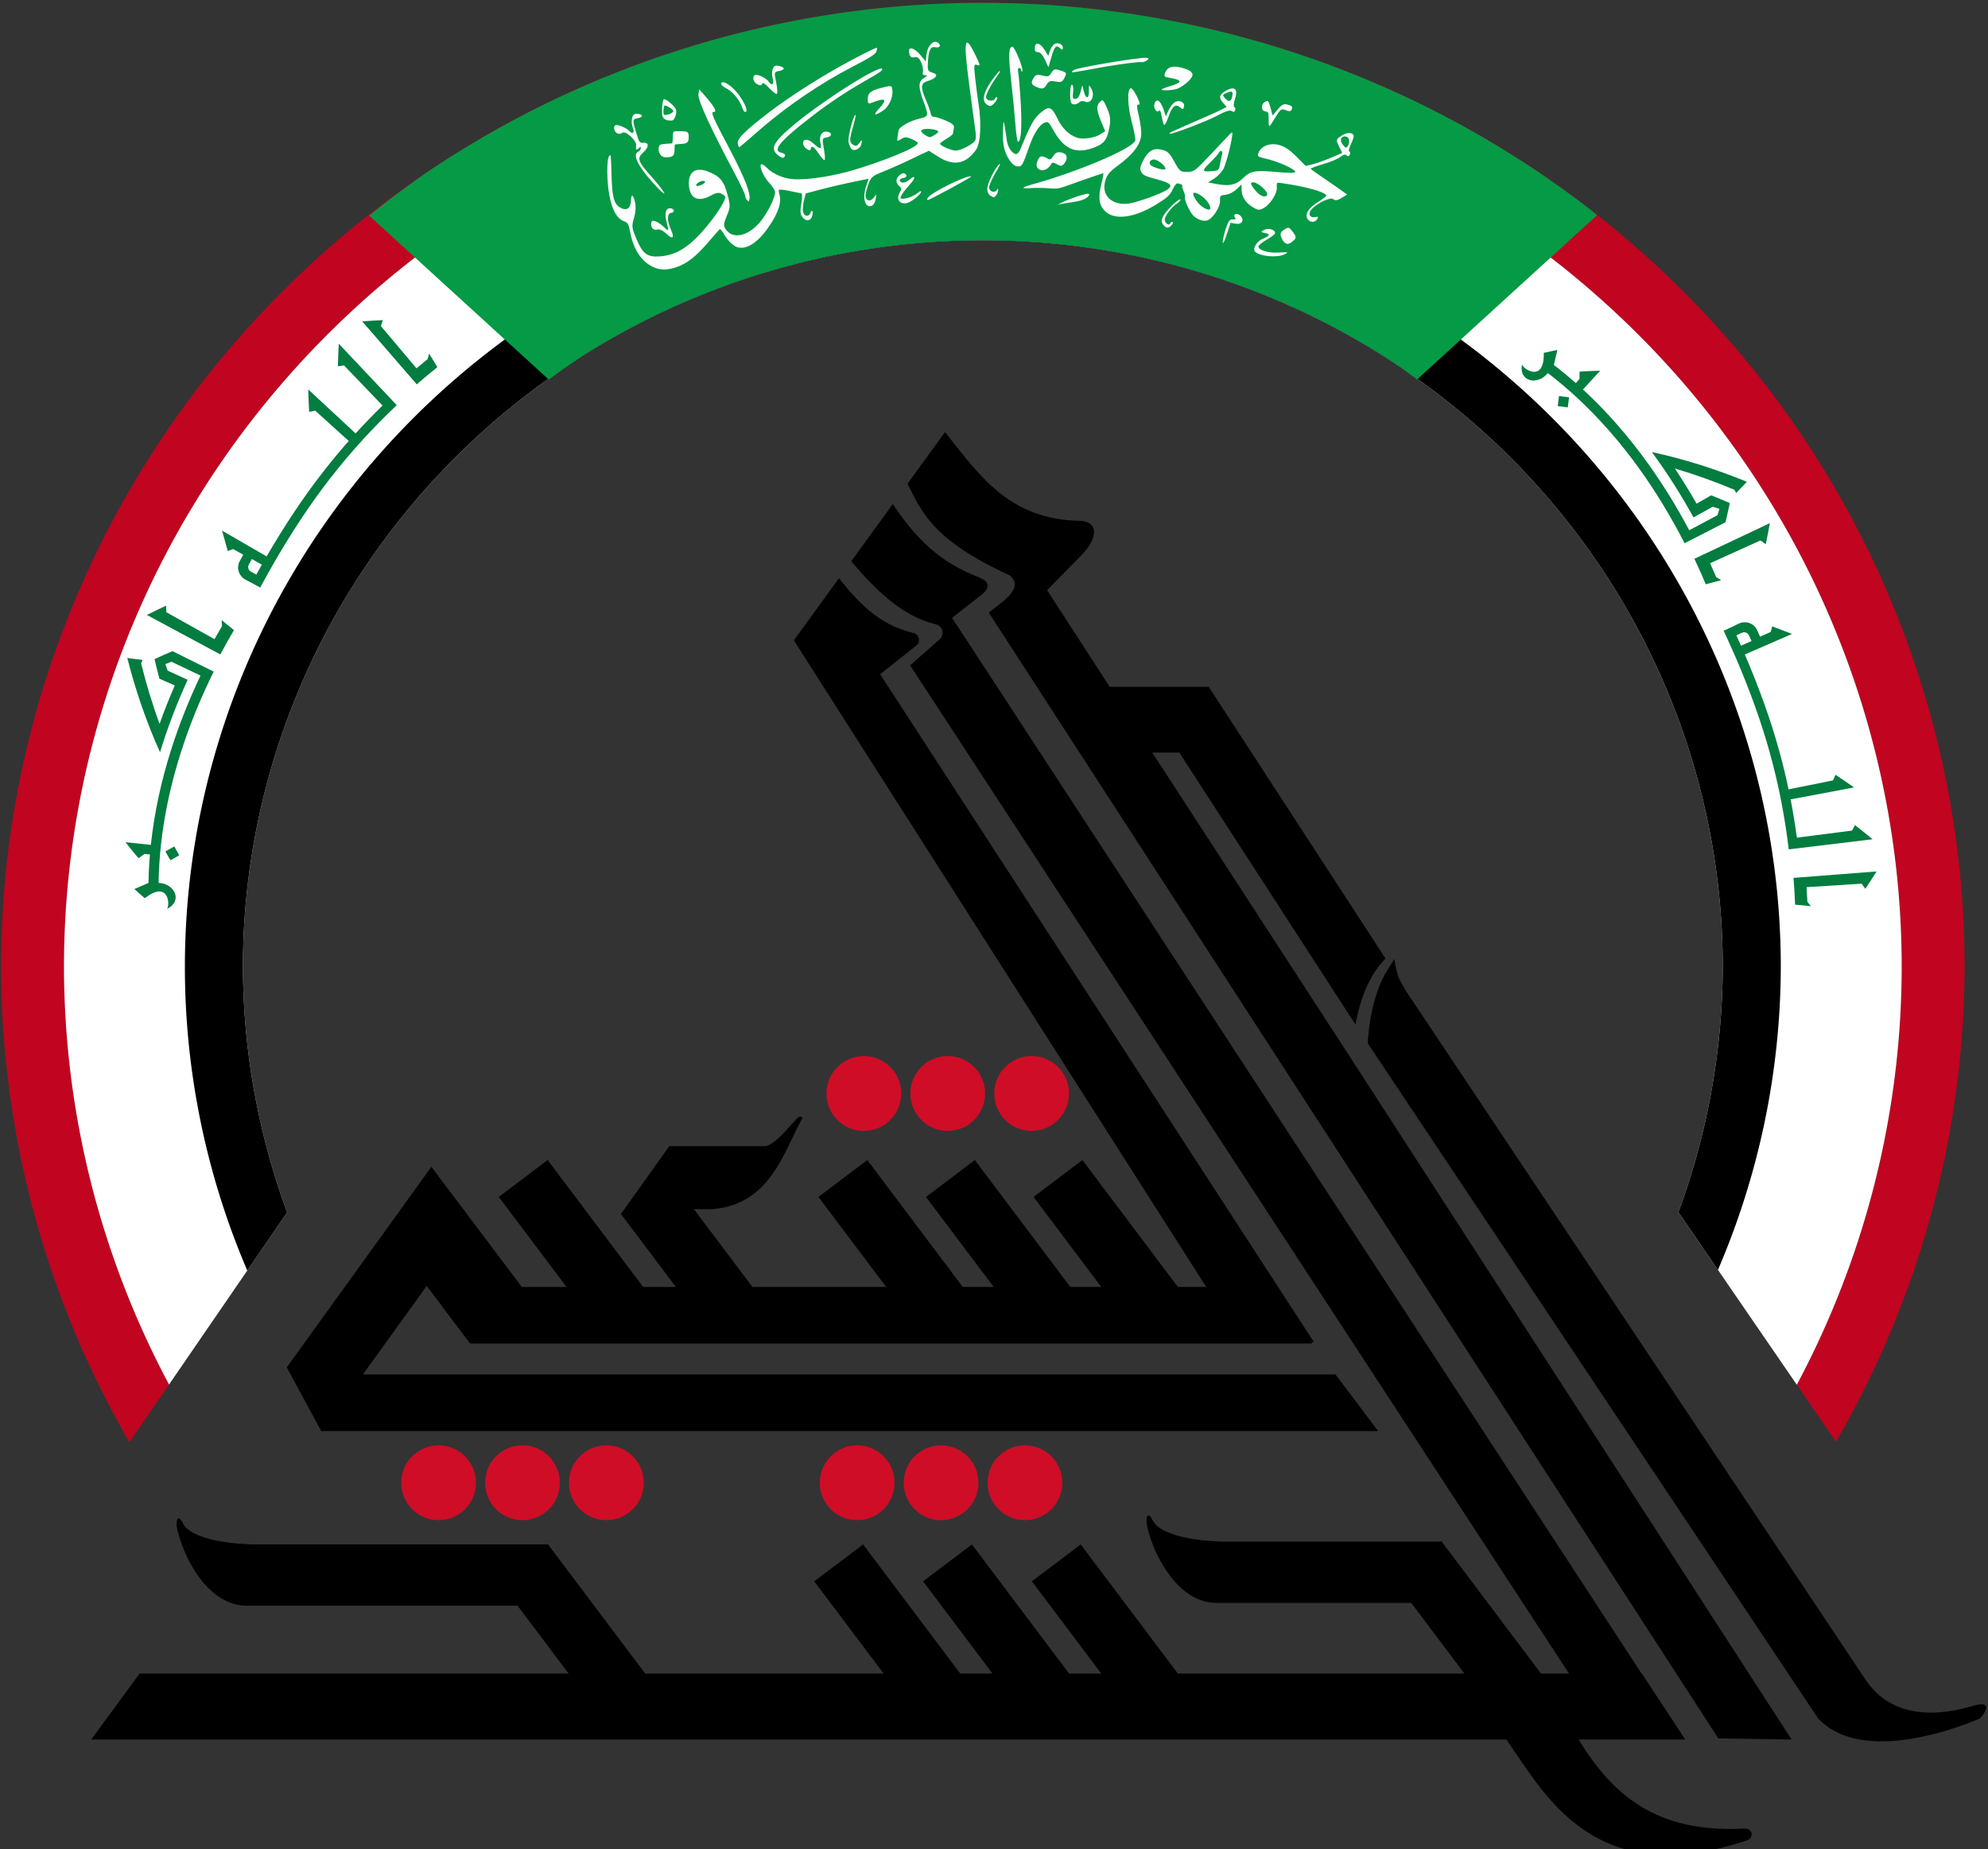 <svg xmlns:dc="http://purl.org/dc/elements/1.1/" xmlns:cc="http://creativecommons.org/ns#" xmlns:rdf="http://www.w3.org/1999/02/22-rdf-syntax-ns#" xmlns:svg="http://www.w3.org/2000/svg" xmlns="http://www.w3.org/2000/svg" id="svg8" version="1.1" viewBox="0 0 79.375 73.819" height="279" width="300">
  <rect x="0" y="0" width="79.375" height="73.819" fill="#333333" stroke="none"/>
  <defs id="defs2"/>
  <g transform="translate(-57.391,-120.752)" id="layer1">
    <g transform="matrix(0.709,0,0,0.71,20.861,51.834)" id="g4768">
      <g id="g4871" transform="translate(0.197)">
        <path id="path3724" transform="scale(0.265)" d="m 402.545,366.896 a 208.626,204.586 0 0 0 -208.625,204.586 208.626,204.586 0 0 0 27.266,100.842 l 8.418,-12.246 A 195.266,191.484 0 0 1 207.279,571.482 195.266,191.484 0 0 1 402.545,379.998 195.266,191.484 0 0 1 597.811,571.482 195.266,191.484 0 0 1 575.521,660.125 l -25.168,-36.605 33.479,48.697 A 208.626,204.586 0 0 0 611.172,571.482 208.626,204.586 0 0 0 402.545,366.896 Z" style="opacity:1;fill:#c10420;fill-opacity:1;stroke:none;stroke-width:0.94;stroke-opacity:1"/>
        <path id="ellipse4531" transform="scale(0.265)" d="m 402.545,379.998 a 195.266,191.484 0 0 0 -195.266,191.484 195.266,191.484 0 0 0 22.324,88.596 l 25.104,-36.516 a 157.239,154.194 0 0 1 -9.4,-52.08 157.239,154.194 0 0 1 157.238,-154.195 157.239,154.194 0 0 1 157.24,154.195 157.239,154.194 0 0 1 -9.432,52.037 L 575.521,660.125 A 195.266,191.484 0 0 0 597.811,571.482 195.266,191.484 0 0 0 402.545,379.998 Z" style="opacity:1;fill:#ffffff;stroke:none;stroke-width:0.88;stroke-opacity:1"/>
        <path id="ellipse4533" transform="scale(0.265)" d="m 402.545,405.193 a 169.572,166.288 0 0 0 -169.572,166.289 169.572,166.288 0 0 0 13.258,64.41 l 8.477,-12.33 a 157.239,154.194 0 0 1 -9.4,-52.08 157.239,154.194 0 0 1 157.238,-154.195 157.239,154.194 0 0 1 157.24,154.195 157.239,154.194 0 0 1 -9.432,52.037 l 8.408,12.23 A 169.572,166.288 0 0 0 572.117,571.482 169.572,166.288 0 0 0 402.545,405.193 Z" style="opacity:1;fill:#000000;stroke:none;stroke-width:0.764;stroke-opacity:1"/>
        <path transform="scale(0.265)" id="path4559" d="m 533.074,411.951 a 208.626,204.586 0 0 0 -0.844,-0.727 208.626,204.586 0 0 0 -16.963,-11.895 208.626,204.586 0 0 0 -18.09,-10.176 208.626,204.586 0 0 0 -19.035,-8.354 208.626,204.586 0 0 0 -19.789,-6.449 208.626,204.586 0 0 0 -20.348,-4.479 208.626,204.586 0 0 0 -20.703,-2.465 208.626,204.586 0 0 0 -14.758,-0.512 208.626,204.586 0 0 0 -20.828,1.021 208.626,204.586 0 0 0 -20.619,3.057 208.626,204.586 0 0 0 -20.205,5.061 208.626,204.586 0 0 0 -19.59,7.012 208.626,204.586 0 0 0 -18.779,8.895 208.626,204.586 0 0 0 -17.777,10.689 208.626,204.586 0 0 0 -12.627,9.414 l 38.182,34.797 a 157.239,154.194 0 0 1 7.287,-5.109 157.239,154.194 0 0 1 13.633,-7.67 157.239,154.194 0 0 1 14.348,-6.295 157.239,154.194 0 0 1 14.914,-4.861 157.239,154.194 0 0 1 15.336,-3.375 157.239,154.194 0 0 1 15.604,-1.857 157.239,154.194 0 0 1 11.123,-0.387 157.239,154.194 0 0 1 15.697,0.77 157.239,154.194 0 0 1 15.541,2.305 157.239,154.194 0 0 1 15.229,3.812 157.239,154.194 0 0 1 14.766,5.285 157.239,154.194 0 0 1 14.152,6.703 157.239,154.194 0 0 1 13.398,8.057 157.239,154.194 0 0 1 3.488,2.602 z" style="opacity:1;fill:#059a46;fill-opacity:1;stroke:none;stroke-width:1px;stroke-linecap:butt;stroke-linejoin:miter;stroke-opacity:1"/>
      </g>
      <g id="g4865" transform="translate(189.598)">
        <path transform="scale(0.265)" id="path4587" d="m -350.523,603.555 c 0.013,0.013 -0.247,-0.837 -1.207,0.136 -1.58,1.601 -4.448,5.391 -6.621,5.798 h -20.455 l -10.277,14.398 11.672,15.488 h -6.955 l -20.293,-26.93 -10.387,7.826 14.396,19.104 h -9.5 l -10.4,-13.801 -8.816,-11.701 -9.805,13.582 -20.924,28.99 7.4,13.662 0.111,-0.156 h 224.373 v -0.051 l -9.008,-11.953 h -206.699 l 13.562,-18.791 9.211,12.223 0.074,-0.057 v 0.057 h 178.902 l -9.045,-12.004 h -19.51 l -20.293,-26.93 -10.387,7.826 14.396,19.104 h -6.578 l -20.287,-26.93 -10.387,7.826 14.396,19.104 h -6.578 l -20.285,-26.93 -10.387,7.826 14.396,19.104 h -28.422 l -12.436,-16.502 h 3.73 c 12.687,-0.817 15.596,-12.872 19.318,-19.318 z" style="color:#000000;font-style:normal;font-variant:normal;font-weight:normal;font-stretch:normal;font-size:medium;line-height:normal;font-family:sans-serif;font-variant-ligatures:normal;font-variant-position:normal;font-variant-caps:normal;font-variant-numeric:normal;font-variant-alternates:normal;font-feature-settings:normal;text-indent:0;text-align:start;text-decoration:none;text-decoration-line:none;text-decoration-style:solid;text-decoration-color:#000000;letter-spacing:normal;word-spacing:normal;text-transform:none;writing-mode:lr-tb;direction:ltr;text-orientation:mixed;dominant-baseline:auto;baseline-shift:baseline;text-anchor:start;white-space:normal;shape-padding:0;clip-rule:nonzero;display:inline;overflow:visible;visibility:visible;opacity:1;isolation:auto;mix-blend-mode:normal;color-interpolation:sRGB;color-interpolation-filters:linearRGB;solid-color:#000000;solid-opacity:1;vector-effect:none;fill:#000000;fill-opacity:1;fill-rule:nonzero;stroke:none;stroke-width:12;stroke-linecap:butt;stroke-linejoin:miter;stroke-miterlimit:4;stroke-dasharray:none;stroke-dashoffset:0;stroke-opacity:1;color-rendering:auto;image-rendering:auto;shape-rendering:auto;text-rendering:auto;enable-background:accumulate"/>
        <path transform="scale(0.265)" id="path4686" d="m -342.764,489.002 -9.57,13.166 94.939,148.652 15.562,0.232 -92.166,-141.688 7.773,-6.158 c 0.912,-0.806 0.535,-2.304 -0.648,-2.584 -7.441,-1.746 -11.717,-6.456 -15.891,-11.621 z" style="color:#000000;font-style:normal;font-variant:normal;font-weight:normal;font-stretch:normal;font-size:medium;line-height:normal;font-family:sans-serif;font-variant-ligatures:normal;font-variant-position:normal;font-variant-caps:normal;font-variant-numeric:normal;font-variant-alternates:normal;font-feature-settings:normal;text-indent:0;text-align:start;text-decoration:none;text-decoration-line:none;text-decoration-style:solid;text-decoration-color:#000000;letter-spacing:normal;word-spacing:normal;text-transform:none;writing-mode:lr-tb;direction:ltr;text-orientation:mixed;dominant-baseline:auto;baseline-shift:baseline;text-anchor:start;white-space:normal;shape-padding:0;clip-rule:nonzero;display:inline;overflow:visible;visibility:visible;opacity:1;isolation:auto;mix-blend-mode:normal;color-interpolation:sRGB;color-interpolation-filters:linearRGB;solid-color:#000000;solid-opacity:1;vector-effect:none;fill:#000000;fill-opacity:1;fill-rule:nonzero;stroke:none;stroke-width:1;stroke-linecap:butt;stroke-linejoin:miter;stroke-miterlimit:4;stroke-dasharray:none;stroke-dashoffset:0;stroke-opacity:1;color-rendering:auto;image-rendering:auto;shape-rendering:auto;text-rendering:auto;enable-background:accumulate"/>
        <path id="path4700" transform="scale(0.265)" d="m -331.311,473.244 -8.826,12.145 c 4.933,5.848 10.767,11.69 17.984,13.383 1.454,0.345 1.916,2.185 0.797,3.176 l -6.275,5.527 140.021,213.93 h -5.955 l -21.188,-28.115 -0.16,0.121 h -46.342 c -9.575,-0.299 -13.797,-2.519 -14.717,-4.328 -0.421,-0.829 -0.741,-1.18 -0.969,-1.221 v -0.002 c -0.502,-0.09 -0.562,1.326 -0.287,2.477 1.697,7.096 7.035,15.958 14.469,16.062 v 0.012 h 41.617 l 11.299,14.994 h -60.885 l -20.645,-27.398 -10.383,7.824 14.75,19.574 h -6.844 l -20.645,-27.398 -10.383,7.824 14.75,19.574 h -6.844 l -20.645,-27.398 -10.383,7.824 14.75,19.574 h -50.678 l -20.645,-27.398 -0.018,0.014 v -0.018 h -62.771 c -9.575,-0.299 -13.797,-2.519 -14.717,-4.328 -0.421,-0.829 -0.741,-1.18 -0.969,-1.221 v -0.002 c -0.502,-0.09 -0.562,1.326 -0.287,2.477 1.697,7.096 7.035,15.958 14.469,16.062 v 0.012 h 57.809 l 10.854,14.402 h -91.172 l -10.281,13.996 h 300.73 c 8.193,11.663 18.719,32.352 51.192,21.369 1.382,-0.455 1.292,-2.584 -0.707,-2.477 -19.101,1.026 -28.2,-7.632 -35.139,-18.893 h 22.537 0.129 l -9.213,-13.996 h -0.07 l -146.52,-224.018 5.93,-4.635 c 3.688,-2.618 -0.07,-3.9 -0.07,-3.9 -8.657,-3.249 -13.611,-8.443 -18.457,-15.607 z" style="color:#000000;font-style:normal;font-variant:normal;font-weight:normal;font-stretch:normal;font-size:medium;line-height:normal;font-family:sans-serif;font-variant-ligatures:normal;font-variant-position:normal;font-variant-caps:normal;font-variant-numeric:normal;font-variant-alternates:normal;font-feature-settings:normal;text-indent:0;text-align:start;text-decoration:none;text-decoration-line:none;text-decoration-style:solid;text-decoration-color:#000000;letter-spacing:normal;word-spacing:normal;text-transform:none;writing-mode:lr-tb;direction:ltr;text-orientation:mixed;dominant-baseline:auto;baseline-shift:baseline;text-anchor:start;white-space:normal;shape-padding:0;clip-rule:nonzero;display:inline;overflow:visible;visibility:visible;opacity:1;isolation:auto;mix-blend-mode:normal;color-interpolation:sRGB;color-interpolation-filters:linearRGB;solid-color:#000000;solid-opacity:1;vector-effect:none;fill:#000000;fill-opacity:1;fill-rule:nonzero;stroke:none;stroke-width:1.002;stroke-linecap:round;stroke-linejoin:round;stroke-miterlimit:4;stroke-dasharray:none;stroke-dashoffset:0;stroke-opacity:1;color-rendering:auto;image-rendering:auto;shape-rendering:auto;text-rendering:auto;enable-background:accumulate"/>
        <path id="path4761" transform="scale(0.265)" d="m -224.734,569.773 c -0.567,0.899 -2.075,3.317 -2.525,4.279 -0.586,1.254 -1.078,2.559 -1.488,3.914 -0.821,2.71 -1.315,5.612 -1.58,8.674 -0.03,0.344 6.6e-4,0.734 -0.023,1.082 l 95.691,143.218 c 8.403,8.975 26.432,3.373 34.383,-0.006 1,-1.069 3.095,-4.032 -1.643,-2.631 -9.328,2.759 -17.8,1.698 -22.688,-5.615 l -97.516,-145.92 c 0,0 -1.272,-2.002 -1.701,-3.1 -0.496,-1.269 -0.91,-3.896 -0.91,-3.896 z" style="color:#000000;font-style:normal;font-variant:normal;font-weight:normal;font-stretch:normal;font-size:medium;line-height:normal;font-family:sans-serif;font-variant-ligatures:normal;font-variant-position:normal;font-variant-caps:normal;font-variant-numeric:normal;font-variant-alternates:normal;font-feature-settings:normal;text-indent:0;text-align:start;text-decoration:none;text-decoration-line:none;text-decoration-style:solid;text-decoration-color:#000000;letter-spacing:normal;word-spacing:normal;text-transform:none;writing-mode:lr-tb;direction:ltr;text-orientation:mixed;dominant-baseline:auto;baseline-shift:baseline;text-anchor:start;white-space:normal;shape-padding:0;clip-rule:nonzero;display:inline;overflow:visible;visibility:visible;opacity:1;isolation:auto;mix-blend-mode:normal;color-interpolation:sRGB;color-interpolation-filters:linearRGB;solid-color:#000000;solid-opacity:1;vector-effect:none;fill:#000000;fill-opacity:1;fill-rule:nonzero;stroke:none;stroke-width:1;stroke-linecap:butt;stroke-linejoin:miter;stroke-miterlimit:4;stroke-dasharray:none;stroke-dashoffset:0;stroke-opacity:1;color-rendering:auto;image-rendering:auto;shape-rendering:auto;text-rendering:auto;enable-background:accumulate"/>
        <path transform="scale(0.265)" id="path4702" d="m -320.205,457.967 -7.975,10.971 c 3.194,6.462 5.702,12.063 21.752,19.475 3.379,2.804 -2.384,6.033 -4.479,7.881 l 155.033,238.875 15.562,0.232 -94.383,-145.682 -41.471,-63.736 h 5.742 l 37.428,57.699 c 1.046,-5.598 2.93,-10.446 6.387,-14.006 l -37.555,-57.637 h -21.047 l -13.307,-20.512 7.266,-7.4 c 3.71,-3.78 3.613,-7.252 -0.357,-7.322 -15.042,-0.266 -21.412,-9.791 -28.598,-18.838 z" style="color:#000000;font-style:normal;font-variant:normal;font-weight:normal;font-stretch:normal;font-size:medium;line-height:normal;font-family:sans-serif;font-variant-ligatures:normal;font-variant-position:normal;font-variant-caps:normal;font-variant-numeric:normal;font-variant-alternates:normal;font-feature-settings:normal;text-indent:0;text-align:start;text-decoration:none;text-decoration-line:none;text-decoration-style:solid;text-decoration-color:#000000;letter-spacing:normal;word-spacing:normal;text-transform:none;writing-mode:lr-tb;direction:ltr;text-orientation:mixed;dominant-baseline:auto;baseline-shift:baseline;text-anchor:start;white-space:normal;shape-padding:0;clip-rule:nonzero;display:inline;overflow:visible;visibility:visible;opacity:1;isolation:auto;mix-blend-mode:normal;color-interpolation:sRGB;color-interpolation-filters:linearRGB;solid-color:#000000;solid-opacity:1;vector-effect:none;fill:#000000;fill-opacity:1;fill-rule:nonzero;stroke:none;stroke-width:1;stroke-linecap:butt;stroke-linejoin:miter;stroke-miterlimit:4;stroke-dasharray:none;stroke-dashoffset:0;stroke-opacity:1;color-rendering:auto;image-rendering:auto;shape-rendering:auto;text-rendering:auto;enable-background:accumulate"/>
        <circle r="2.105" cy="180.444" cx="-113.376" id="path4833" style="opacity:1;fill:#cf0d27;fill-opacity:1;stroke:none;stroke-width:7.739;stroke-linecap:round;stroke-linejoin:round;stroke-miterlimit:4;stroke-dasharray:none;stroke-opacity:1"/>
        <circle style="opacity:1;fill:#cf0d27;fill-opacity:1;stroke:none;stroke-width:7.739;stroke-linecap:round;stroke-linejoin:round;stroke-miterlimit:4;stroke-dasharray:none;stroke-opacity:1" id="circle4835" cx="-103.928" cy="180.444" r="2.105"/>
        <circle r="2.105" cy="180.444" cx="-108.652" id="circle4837" style="opacity:1;fill:#cf0d27;fill-opacity:1;stroke:none;stroke-width:7.739;stroke-linecap:round;stroke-linejoin:round;stroke-miterlimit:4;stroke-dasharray:none;stroke-opacity:1"/>
        <circle style="opacity:1;fill:#cf0d27;fill-opacity:1;stroke:none;stroke-width:7.739;stroke-linecap:round;stroke-linejoin:round;stroke-miterlimit:4;stroke-dasharray:none;stroke-opacity:1" id="circle4839" cx="-89.803" cy="180.444" r="2.105"/>
        <circle r="2.105" cy="180.444" cx="-80.355" id="circle4841" style="opacity:1;fill:#cf0d27;fill-opacity:1;stroke:none;stroke-width:7.739;stroke-linecap:round;stroke-linejoin:round;stroke-miterlimit:4;stroke-dasharray:none;stroke-opacity:1"/>
        <circle style="opacity:1;fill:#cf0d27;fill-opacity:1;stroke:none;stroke-width:7.739;stroke-linecap:round;stroke-linejoin:round;stroke-miterlimit:4;stroke-dasharray:none;stroke-opacity:1" id="circle4843" cx="-85.079" cy="180.444" r="2.105"/>
        <circle r="2.105" cy="158.554" cx="-89.428" id="circle4845" style="opacity:1;fill:#cf0d27;fill-opacity:1;stroke:none;stroke-width:7.739;stroke-linecap:round;stroke-linejoin:round;stroke-miterlimit:4;stroke-dasharray:none;stroke-opacity:1"/>
        <circle style="opacity:1;fill:#cf0d27;fill-opacity:1;stroke:none;stroke-width:7.739;stroke-linecap:round;stroke-linejoin:round;stroke-miterlimit:4;stroke-dasharray:none;stroke-opacity:1" id="circle4847" cx="-79.98" cy="158.554" r="2.105"/>
        <circle r="2.105" cy="158.554" cx="-84.704" id="circle4849" style="opacity:1;fill:#cf0d27;fill-opacity:1;stroke:none;stroke-width:7.739;stroke-linecap:round;stroke-linejoin:round;stroke-miterlimit:4;stroke-dasharray:none;stroke-opacity:1"/>
      </g>
      <g id="g894" style="fill:#027c3f;fill-opacity:1;stroke:none" transform="matrix(0.058,0.231,-0.231,0.058,204.115,143.077)">
        <path id="path857" d="m -35.78,194.101 c -1.105,6.471 -2.208,12.942 -3.31,19.414 2.081,0.355 4.156,0.749 6.226,1.18 0.414,-1.181 0.832,-2.361 1.253,-3.54 -0.412,0.185 -0.822,0.371 -1.231,0.559 -1.121,-0.23 -2.244,-0.449 -3.368,-0.657 0.79,-4.276 1.58,-8.552 2.371,-12.828 0.461,-0.185 0.923,-0.368 1.387,-0.55 -1.087,-1.202 -2.196,-2.394 -3.328,-3.576 z" style="fill:#027c3f;fill-opacity:1;stroke:none;stroke-width:0.132;stroke-linecap:butt;stroke-linejoin:miter;stroke-miterlimit:4;stroke-dasharray:none;stroke-opacity:1"/>
        <path id="rect859" transform="scale(0.265)" d="m -163.712,728.927 c -5.442,3.997 -10.795,8.056 -16.054,12.177 1.376,1.228 2.743,2.461 4.103,3.698 -1.803,15.089 -3.598,30.178 -5.385,45.269 l -0.448,4.018 c -11.479,-1.282 -22.979,-2.242 -34.483,-2.862 2e-4,-0.003 3.466,-57.492 3.466,-57.496 -5.086,4.377 -10.072,8.814 -14.955,13.307 1.443,1.125 2.878,2.254 4.304,3.389 9e-5,-0.002 -1.723,36.345 -1.723,36.343 l -0.154,4.039 c -11.415,-0.437 -22.829,-0.534 -34.225,-0.275 -30.495,0.642 -61.171,3.923 -91.871,8.861 -0.217,-1.319 -0.434,-2.639 -0.652,-3.958 -0.122,-0.745 -0.245,-1.491 -0.367,-2.236 -0.028,-0.172 -0.057,-0.344 -0.085,-0.517 -0.652,-3.955 -1.304,-7.91 -1.956,-11.866 -1.469,-8.915 -2.939,-17.83 -4.41,-26.744 -3.684,5.143 -7.296,10.307 -10.841,15.49 1.49,0.853 2.977,1.71 4.459,2.57 0.597,3.406 1.193,6.811 1.79,10.217 -1,0.175 -2,0.351 -3,0.528 -1.11,0.199 -2.22,0.4 -3.33,0.603 -6.675,1.215 -10.91,7.752 -9.584,14.572 0.144,0.741 0.288,1.483 0.431,2.224 0.093,0.476 0.211,0.939 0.354,1.39 0.707,3.636 1.414,7.273 2.12,10.909 3.859,-0.747 7.717,-1.472 11.574,-2.174 4.964,-0.902 9.926,-1.764 14.885,-2.583 30.388,-4.887 60.663,-8.132 90.672,-8.753 28.579,-0.656 57.303,0.976 85.886,4.609 3.16,-24.917 6.319,-49.834 9.479,-74.751 z m -197.578,61.794 c 0.586,3.355 1.172,6.711 1.757,10.066 -1.754,0.306 -3.509,0.618 -5.263,0.934 l -7e-4,-0.004 c -1.572,0.283 -3.144,0.571 -4.716,0.862 -0.341,-1.837 -0.681,-3.674 -1.022,-5.511 0.012,-0.002 0.023,-0.004 0.035,-0.006 -0.422,-2.496 1.14,-4.845 3.552,-5.282 0.115,-0.021 0.231,-0.042 0.346,-0.063 -0.002,-0.017 -0.005,-0.035 -0.007,-0.052 1.773,-0.32 3.546,-0.635 5.319,-0.944 z" style="opacity:1;fill:#027c3f;fill-opacity:1;stroke:none;stroke-width:0.5;stroke-linecap:round;stroke-linejoin:round;stroke-miterlimit:4;stroke-dasharray:none;stroke-opacity:1"/>
      </g>
      <g id="g4628" transform="rotate(52.17,1.893,243.042)">
        <path style="fill:#027c3f;fill-opacity:1;stroke:none;stroke-width:0.031;stroke-linecap:butt;stroke-linejoin:miter;stroke-miterlimit:4;stroke-dasharray:none;stroke-opacity:1" d="m 1.4,53.636 c -0.342,1.528 -0.683,3.055 -1.024,4.583 0.511,0.113 1.019,0.238 1.525,0.372 0.116,-0.275 0.233,-0.549 0.351,-0.823 -0.104,0.037 -0.208,0.075 -0.311,0.113 -0.274,-0.072 -0.55,-0.142 -0.826,-0.208 0.243,-1.008 0.485,-2.015 0.728,-3.023 0.117,-0.037 0.235,-0.073 0.352,-0.109 C 1.938,54.238 1.672,53.936 1.4,53.636 Z" id="path4601"/>
        <path id="path4611" transform="scale(0.265)" d="m -4.639,200.859 c -6.307,3.638 -12.152,7.695 -17.378,12.088 5.466,0.128 10.946,0.648 16.381,1.508 l 0.73,-4.618 c 0.401,-0.283 0.803,-0.563 1.209,-0.842 0.278,0.375 0.554,0.75 0.827,1.126 l -1.168,6.728 c -5.5,-0.955 -11.049,-1.562 -16.583,-1.766 -7.022,-0.259 -14.018,0.13 -20.856,1.281 l -0.899,-5.342 c -0.88,1.185 -1.725,2.382 -2.533,3.589 0.405,0.312 0.805,0.626 1.203,0.942 l 0.223,1.17 c -1.981,0.379 -3.948,0.823 -5.898,1.335 -0.672,-0.855 -1.358,-1.704 -2.058,-2.546 -0.444,0.887 -0.871,1.777 -1.279,2.67 5.083,3.733 0.247,5.561 -0.908,5.154 2.533,2.851 5.62,0.093 4.824,-3.218 2.473,-0.651 4.978,-1.189 7.507,-1.62 6.722,-1.145 13.616,-1.531 20.548,-1.273 6.095,0.227 12.218,0.951 18.279,2.095 l 1.818,-9.598 c -0.861,-1.082 -1.745,-2.156 -2.651,-3.222 -1.26,0.688 -2.502,1.393 -3.724,2.115 l -0.498,3.536 c -2.901,-0.409 -5.813,-0.72 -8.729,-0.927 3.557,-2.563 7.341,-4.979 11.313,-7.225 0.261,0.039 0.521,0.079 0.781,0.12 -0.153,-1.088 -0.312,-2.175 -0.48,-3.263 z" style="fill:#027c3f;fill-opacity:1;stroke:none;stroke-width:0.296px;stroke-linecap:butt;stroke-linejoin:miter;stroke-opacity:1"/>
        <rect transform="rotate(45)" y="49.037" x="33.306" height="0.571" width="0.571" id="rect4623" style="opacity:1;fill:#027c3f;fill-opacity:1;stroke:none;stroke-width:0.132;stroke-linecap:round;stroke-linejoin:round;stroke-miterlimit:4;stroke-dasharray:none;stroke-opacity:1" d="m 32.776,48.4 c 0.183,-0.028 0.366,-0.053 0.549,-0.076 0.034,0.181 0.069,0.361 0.107,0.54 -0.181,0.024 -0.362,0.051 -0.544,0.08 -0.039,-0.18 -0.077,-0.361 -0.112,-0.543 z"/>
      </g>
      <g transform="matrix(0.151,-0.184,0.184,0.151,41.61,79.246)" style="fill:#027c3f;fill-opacity:1;stroke:none" id="g4636">
        <path style="fill:#027c3f;fill-opacity:1;stroke:none;stroke-width:0.132;stroke-linecap:butt;stroke-linejoin:miter;stroke-miterlimit:4;stroke-dasharray:none;stroke-opacity:1" d="m -35.78,194.101 c -1.105,6.471 -2.208,12.942 -3.31,19.414 2.081,0.355 4.156,0.749 6.226,1.18 0.414,-1.181 0.832,-2.361 1.253,-3.54 -0.412,0.185 -0.822,0.371 -1.231,0.559 -1.121,-0.23 -2.244,-0.449 -3.368,-0.657 0.79,-4.276 1.58,-8.552 2.371,-12.828 0.461,-0.185 0.923,-0.368 1.387,-0.55 -1.087,-1.202 -2.196,-2.394 -3.328,-3.576 z" id="path4632"/>
        <path style="opacity:1;fill:#027c3f;fill-opacity:1;stroke:none;stroke-width:0.5;stroke-linecap:round;stroke-linejoin:round;stroke-miterlimit:4;stroke-dasharray:none;stroke-opacity:1" d="m -163.712,728.927 c -5.442,3.997 -10.795,8.056 -16.054,12.177 1.376,1.228 2.743,2.461 4.103,3.698 -1.803,15.089 -3.598,30.178 -5.385,45.269 l -0.448,4.018 c -11.479,-1.282 -22.979,-2.242 -34.483,-2.862 2e-4,-0.003 3.466,-57.492 3.466,-57.496 -5.086,4.377 -10.072,8.814 -14.955,13.307 1.443,1.125 2.878,2.254 4.304,3.389 9e-5,-0.002 -1.723,36.345 -1.723,36.343 l -0.154,4.039 c -11.415,-0.437 -22.829,-0.534 -34.225,-0.275 -30.495,0.642 -61.171,3.923 -91.871,8.861 -0.217,-1.319 -0.434,-2.639 -0.652,-3.958 -0.122,-0.745 -0.245,-1.491 -0.367,-2.236 -0.028,-0.172 -0.057,-0.344 -0.085,-0.517 -0.652,-3.955 -1.304,-7.91 -1.956,-11.866 -1.469,-8.915 -2.939,-17.83 -4.41,-26.744 -3.684,5.143 -7.296,10.307 -10.841,15.49 1.49,0.853 2.977,1.71 4.459,2.57 0.597,3.406 1.193,6.811 1.79,10.217 -1,0.175 -2,0.351 -3,0.528 -1.11,0.199 -2.22,0.4 -3.33,0.603 -6.675,1.215 -10.91,7.752 -9.584,14.572 0.144,0.741 0.288,1.483 0.431,2.224 0.093,0.476 0.211,0.939 0.354,1.39 0.707,3.636 1.414,7.273 2.12,10.909 3.859,-0.747 7.717,-1.472 11.574,-2.174 4.964,-0.902 9.926,-1.764 14.885,-2.583 30.388,-4.887 60.663,-8.132 90.672,-8.753 28.579,-0.656 57.303,0.976 85.886,4.609 3.16,-24.917 6.319,-49.834 9.479,-74.751 z m -197.578,61.794 c 0.586,3.355 1.172,6.711 1.757,10.066 -1.754,0.306 -3.509,0.618 -5.263,0.934 l -7e-4,-0.004 c -1.572,0.283 -3.144,0.571 -4.716,0.862 -0.341,-1.837 -0.681,-3.674 -1.022,-5.511 0.012,-0.002 0.023,-0.004 0.035,-0.006 -0.422,-2.496 1.14,-4.845 3.552,-5.282 0.115,-0.021 0.231,-0.042 0.346,-0.063 -0.002,-0.017 -0.005,-0.035 -0.007,-0.052 1.773,-0.32 3.546,-0.635 5.319,-0.944 z" transform="scale(0.265)" id="path4634"/>
      </g>
      <g transform="rotate(-74.372,82.01,54.157)" id="g4646">
        <path id="path4640" d="m 1.4,53.636 c -0.342,1.528 -0.683,3.055 -1.024,4.583 0.511,0.113 1.019,0.238 1.525,0.372 0.116,-0.275 0.233,-0.549 0.351,-0.823 -0.104,0.037 -0.208,0.075 -0.311,0.113 -0.274,-0.072 -0.55,-0.142 -0.826,-0.208 0.243,-1.008 0.485,-2.015 0.728,-3.023 0.117,-0.037 0.235,-0.073 0.352,-0.109 C 1.938,54.238 1.672,53.936 1.4,53.636 Z" style="fill:#027c3f;fill-opacity:1;stroke:none;stroke-width:0.031;stroke-linecap:butt;stroke-linejoin:miter;stroke-miterlimit:4;stroke-dasharray:none;stroke-opacity:1"/>
        <path style="fill:#027c3f;fill-opacity:1;stroke:none;stroke-width:0.296px;stroke-linecap:butt;stroke-linejoin:miter;stroke-opacity:1" d="m -4.639,200.859 c -6.307,3.638 -12.152,7.695 -17.378,12.088 5.466,0.128 10.946,0.648 16.381,1.508 l 0.73,-4.618 c 0.401,-0.283 0.803,-0.563 1.209,-0.842 0.278,0.375 0.554,0.75 0.827,1.126 l -1.168,6.728 c -5.5,-0.955 -11.049,-1.562 -16.583,-1.766 -7.022,-0.259 -14.018,0.13 -20.856,1.281 l -0.899,-5.342 c -0.88,1.185 -1.725,2.382 -2.533,3.589 0.405,0.312 0.805,0.626 1.203,0.942 l 0.223,1.17 c -1.981,0.379 -3.948,0.823 -5.898,1.335 -0.672,-0.855 -1.358,-1.704 -2.058,-2.546 -0.444,0.887 -0.871,1.777 -1.279,2.67 5.083,3.733 0.247,5.561 -0.908,5.154 2.533,2.851 5.62,0.093 4.824,-3.218 2.473,-0.651 4.978,-1.189 7.507,-1.62 6.722,-1.145 13.616,-1.531 20.548,-1.273 6.095,0.227 12.218,0.951 18.279,2.095 l 1.818,-9.598 c -0.861,-1.082 -1.745,-2.156 -2.651,-3.222 -1.26,0.688 -2.502,1.393 -3.724,2.115 l -0.498,3.536 c -2.901,-0.409 -5.813,-0.72 -8.729,-0.927 3.557,-2.563 7.341,-4.979 11.313,-7.225 0.261,0.039 0.521,0.079 0.781,0.12 -0.153,-1.088 -0.312,-2.175 -0.48,-3.263 z" transform="scale(0.265)" id="path4642"/>
        <rect d="m 32.776,48.4 c 0.183,-0.028 0.366,-0.053 0.549,-0.076 0.034,0.181 0.069,0.361 0.107,0.54 -0.181,0.024 -0.362,0.051 -0.544,0.08 -0.039,-0.18 -0.077,-0.361 -0.112,-0.543 z" style="opacity:1;fill:#027c3f;fill-opacity:1;stroke:none;stroke-width:0.132;stroke-linecap:round;stroke-linejoin:round;stroke-miterlimit:4;stroke-dasharray:none;stroke-opacity:1" id="rect4644" width="0.571" height="0.571" x="33.306" y="49.037" transform="rotate(45)"/>
      </g>
      <path style="fill:#ffffff;stroke-width:0.099" d="m 88.845,102.465 c -0.097,0.037 -0.147,0.787 -0.069,0.984 0.038,0.097 0.164,0.189 0.278,0.204 0.114,0.015 0.238,0.018 0.275,0.005 0.138,-0.047 0.263,-0.439 0.194,-0.62 -0.073,-0.194 -0.57,-0.615 -0.679,-0.573 z m 6.31,-1.89 c -0.076,0.012 -0.118,0.064 -0.166,0.172 -0.051,0.116 -0.054,0.353 -0.008,0.527 0.091,0.343 -0.04,0.466 -0.214,0.207 -0.154,-0.229 -0.706,-0.475 -0.818,-0.361 -0.137,0.14 -0.021,0.429 0.203,0.52 0.148,0.06 0.207,0.047 0.239,-0.053 0.027,-0.083 0.173,0.005 0.385,0.235 0.187,0.203 0.382,0.358 0.436,0.344 0.053,-0.014 0.04,-0.299 -0.029,-0.632 -0.124,-0.595 -0.121,-0.609 0.164,-0.662 0.343,-0.065 0.35,-0.206 -0.008,-0.282 -0.079,-0.017 -0.138,-0.023 -0.183,-0.016 3e-6,0 6e-6,1e-5 9e-6,1e-5 z m -4.323,1.322 c -0.013,0.1 -0.025,0.199 -0.037,0.299 -0.043,0.356 0.796,2.098 1.982,4.329 0.376,0.707 0.668,1.329 0.658,1.38 -0.011,0.051 0.031,0.155 0.093,0.232 0.104,0.129 0.115,0.124 0.147,-0.064 0.055,-0.317 -0.263,-1.17 -1.042,-2.65 -1.017,-1.932 -1.183,-2.25 -0.969,-2.245 0.191,0.004 0.048,-0.276 -0.488,-0.89 -0.114,-0.131 -0.229,-0.261 -0.344,-0.391 z m -3.65,1.408 c -0.067,0.03 -0.102,0.101 -0.136,0.236 -0.036,0.148 -0.017,0.382 0.043,0.522 0.123,0.286 -0.005,0.404 -0.199,0.189 -0.151,-0.168 -0.656,-0.381 -0.777,-0.327 -0.147,0.066 -0.077,0.383 0.099,0.463 0.094,0.043 0.221,0.029 0.283,-0.03 0.163,-0.156 0.811,0.428 0.784,0.694 -0.028,0.279 0.004,0.311 0.155,0.167 0.09,-0.085 0.125,-0.082 0.11,0.01 -0.013,0.075 -0.08,0.161 -0.149,0.191 -0.347,0.151 0.002,0.839 0.839,1.761 0.371,0.409 0.655,0.674 0.636,0.585 -0.019,-0.089 -0.327,-0.496 -0.691,-0.901 -0.802,-0.893 -0.88,-1.072 -0.495,-1.409 0.324,-0.283 0.333,-0.574 0.002,-0.538 -0.2,0.021 -0.239,-0.029 -0.388,-0.518 -0.235,-0.771 -0.229,-0.819 0.081,-0.872 0.312,-0.053 0.299,-0.219 -0.038,-0.241 -0.07,-0.005 -0.121,-4.9e-4 -0.162,0.018 3e-6,1e-5 5e-6,3e-5 7e-6,4e-5 z m 4.963,-1.792 c -0.164,0.052 -0.048,0.202 0.276,0.371 0.338,0.176 0.729,0.675 0.853,1.08 0.042,0.137 0.122,0.236 0.176,0.219 0.141,-0.043 0.014,-0.403 -0.331,-0.903 -0.3,-0.435 -0.795,-0.825 -0.974,-0.768 10e-7,0 2e-6,0 3e-6,0 z m 8.712,-1.952 c -0.03,-0.02 -1.244,0.567 -2.573,1.338 -1.423,0.826 -2.665,1.67 -3.426,2.245 -1.586,1.196 -1.871,1.574 -1.844,1.8 0.016,0.132 0.06,0.23 0.097,0.218 0.037,-0.012 0.61,-0.522 1.304,-1.114 1.503,-1.283 3.321,-2.513 5.127,-3.442 0.792,-0.408 1.224,-0.66 1.282,-0.802 0.047,-0.114 0.062,-0.223 0.034,-0.243 -2e-5,3e-6 -5e-5,6e-6 -7e-5,9e-6 z m 10.179,-0.247 c -0.056,7.99e-4 -0.111,0.015 -0.16,0.045 -0.084,0.052 -0.195,0.222 -0.247,0.379 -0.032,0.095 -0.063,0.19 -0.094,0.285 -0.07,-0.114 -0.141,-0.228 -0.212,-0.342 -0.259,-0.413 -0.529,-0.463 -0.551,-0.116 -0.011,0.176 0.04,0.246 0.178,0.245 0.125,-2.98e-4 0.267,0.151 0.396,0.426 0.067,0.142 0.133,0.285 0.198,0.428 0.052,-0.183 0.105,-0.367 0.159,-0.55 0.185,-0.635 0.275,-0.729 0.486,-0.535 0.126,0.115 0.155,0.115 0.168,-0.008 0.015,-0.147 -0.153,-0.261 -0.321,-0.258 -2e-5,-2e-6 -3e-5,-3e-6 -5e-5,-4e-6 z m -6.886,-0.087 c -0.221,0.019 -0.452,0.341 -0.491,0.739 -0.012,0.124 -0.024,0.247 -0.036,0.371 -0.099,-0.12 -0.198,-0.239 -0.298,-0.358 -0.385,-0.458 -0.73,-0.506 -0.64,-0.112 0.05,0.217 0.111,0.266 0.293,0.231 0.178,-0.034 0.266,0.031 0.382,0.286 0.083,0.182 0.127,0.422 0.099,0.535 -0.038,0.153 -0.002,0.201 0.14,0.192 0.144,-0.009 0.12,0.031 -0.085,0.159 -0.326,0.204 -0.319,0.513 -0.014,1.334 0.296,0.799 0.279,0.831 -0.205,0.945 -0.596,0.14 -1.181,0.478 -1.21,0.681 -0.01,0.067 -0.043,0.297 -0.059,0.398 -0.032,0.217 -0.02,0.22 0.204,0.08 0.198,-0.124 0.298,-0.126 0.589,-0.004 0.192,0.08 0.351,0.184 0.355,0.228 0.024,0.241 -1.99,1.034 -3.597,1.514 -1.108,0.331 -2.486,0.56 -3.355,0.529 -0.565,-0.02 -1.223,-0.288 -1.565,-0.647 -0.12,-0.126 -0.26,-0.217 -0.31,-0.201 -0.159,0.049 0.106,0.686 0.413,1.014 0.163,0.174 0.32,0.401 0.351,0.504 0.079,0.264 -0.465,1.338 -0.903,1.813 -0.689,0.748 -1.496,0.902 -1.885,0.318 -0.119,-0.179 -0.11,-0.313 0.07,-0.741 0.205,-0.488 0.21,-0.566 0.043,-1.192 -0.208,-0.777 -0.421,-1.041 -1.113,-1.308 -0.673,-0.26 -1.081,0.006 -1.071,0.682 0.012,0.819 0.5,1.075 1.208,0.692 0.323,-0.175 0.467,-0.203 0.619,-0.129 0.109,0.053 0.21,0.131 0.226,0.174 0.052,0.145 -0.385,0.856 -0.881,1.476 -0.997,1.246 -1.761,1.797 -2.756,1.885 -0.74,0.065 -1.005,-0.112 -1.364,-0.96 -0.274,-0.648 -0.286,-0.729 -0.145,-1.202 0.088,-0.296 0.115,-0.661 0.061,-0.875 -0.118,-0.471 -0.218,-0.51 -0.237,-0.07 -0.018,0.422 -0.268,0.565 -0.617,0.352 -0.333,-0.203 -0.442,-0.556 -0.477,-1.833 -0.03,-1.108 -0.03,-1.214 -0.142,-1.049 -0.14,0.204 -0.125,1.452 0.025,2.22 0.166,0.85 0.418,1.277 0.818,1.439 0.24,0.097 0.257,0.133 0.37,0.701 0.162,0.808 0.537,1.422 1.037,1.744 0.483,0.311 0.901,0.352 1.515,0.157 0.625,-0.198 1.145,-0.614 1.846,-1.43 0.323,-0.376 0.602,-0.687 0.635,-0.722 0.027,-0.029 0.136,0.097 0.242,0.279 0.245,0.422 0.584,0.723 0.853,0.76 0.581,0.081 1.238,-0.456 1.853,-1.448 0.38,-0.614 0.54,-1.134 0.434,-1.498 -0.04,-0.135 -0.058,-0.273 -0.04,-0.307 0.018,-0.034 0.287,-0.011 0.597,0.057 0.307,0.067 0.61,0.13 0.664,0.134 0.061,0.005 0.061,0.243 0.005,0.578 -0.08,0.475 -0.065,0.604 0.07,0.777 0.2,0.256 0.49,0.197 0.552,-0.11 0.054,-0.268 -0.024,-0.36 -0.123,-0.121 -0.093,0.224 -0.334,0.183 -0.401,-0.074 -0.03,-0.113 -0.01,-0.393 0.046,-0.624 0.034,-0.139 0.068,-0.279 0.103,-0.418 0.588,-0.162 1.177,-0.313 1.769,-0.451 0.592,-0.138 1.185,-0.263 1.78,-0.375 -0.05,0.146 -0.099,0.293 -0.147,0.439 -0.204,0.619 -0.066,1.161 0.252,1.104 0.168,-0.03 0.266,-0.188 0.313,-0.501 0.029,-0.192 0.026,-0.195 -0.118,0.007 -0.17,0.24 -0.424,0.224 -0.472,-0.036 -0.018,-0.099 0.045,-0.396 0.144,-0.662 0.172,-0.463 0.205,-0.5 0.917,-0.782 0.35,-0.138 1.187,-0.515 1.62,-0.726 0.295,-0.144 0.593,-0.284 0.894,-0.421 0.168,0.105 0.334,0.211 0.499,0.318 0.876,0.569 1.597,0.445 2.169,-0.392 0.053,-0.077 0.097,-0.19 0.132,-0.33 0,0 0,0 0,0 0.122,-0.489 0.137,-1.331 0.005,-2.196 -0.011,-0.074 -0.023,-0.157 -0.036,-0.245 -0.057,-0.4 -0.127,-0.948 -0.163,-1.285 -0.073,-0.682 -0.065,-0.762 0.09,-0.709 0.017,0.006 0.033,0.011 0.048,0.016 0,0 0,0 0,0 0.137,0.043 0.152,0.011 -0.004,-0.325 0,0 0,0 0,0 -0.041,-0.088 -0.095,-0.2 -0.162,-0.335 -0.587,-1.188 -0.621,-0.648 -0.317,1.666 0.124,0.941 0.292,2.208 0.335,2.488 0.068,0.436 0.066,0.685 -0.002,0.775 -0.16,0.212 -0.79,0.533 -1.066,0.545 -0.233,0.01 -0.897,-0.275 -0.905,-0.39 -0.002,-0.027 0.162,-0.151 0.366,-0.275 0.204,-0.123 0.372,-0.255 0.371,-0.294 -0.001,-0.04 0.018,-0.171 0.044,-0.291 0.039,-0.182 -0.031,-0.257 -0.463,-0.446 -0.283,-0.124 -0.583,-0.216 -0.668,-0.209 -0.083,0.006 -0.157,-0.063 -0.165,-0.154 -0.007,-0.092 -0.132,-0.454 -0.283,-0.807 -0.314,-0.737 -0.3,-0.943 0.131,-1.061 0.168,-0.046 0.356,-0.147 0.415,-0.225 0.084,-0.111 0.048,-0.164 -0.174,-0.24 -0.266,-0.091 -0.282,-0.125 -0.254,-0.603 0.039,-0.666 0.15,-0.889 0.41,-0.832 0.266,0.058 0.369,-0.114 0.142,-0.262 -0.046,-0.03 -0.097,-0.042 -0.147,-0.038 5e-5,1.4e-5 1e-4,2.7e-5 1.5e-4,4e-5 z m 11.937,0.904 c -0.282,-0.059 -3.924,0.551 -4.105,0.684 -0.329,0.241 -0.01,0.12 1.835,-0.197 0.999,-0.172 1.886,-0.263 1.968,-0.246 0.078,0.016 0.216,-0.024 0.305,-0.089 0.133,-0.096 0.133,-0.124 -0.003,-0.152 10e-6,0 3e-5,1e-5 5e-5,1e-5 z m -27.19,2.687 c 0.038,-0.011 0.105,0.023 0.235,0.092 0.146,0.078 0.256,0.181 0.245,0.229 -0.03,0.135 -0.495,0.285 -0.539,0.175 -0.021,-0.054 -0.024,-0.199 -0.006,-0.322 0.016,-0.109 0.026,-0.165 0.065,-0.175 5e-6,10e-6 1e-5,2e-5 1.5e-5,3e-5 z m 29.12,-2.14 c -0.478,-0.121 -0.775,-0.019 -0.888,0.292 -0.081,0.222 -0.058,0.237 0.353,0.306 0.624,0.106 0.586,0.253 -0.019,0.434 -0.289,0.086 -0.528,0.18 -0.534,0.205 -0.018,0.075 0.572,0.054 0.855,-0.032 0.312,-0.095 0.82,-0.518 0.881,-0.743 0.052,-0.192 -0.135,-0.332 -0.649,-0.463 z m 6.18,2.143 c -0.035,-0.016 -0.08,-0.032 -0.135,-0.048 -0.236,-0.067 -0.34,-0.02 -0.58,0.264 -0.097,0.115 -0.194,0.23 -0.29,0.346 -0.039,-0.147 -0.079,-0.294 -0.119,-0.441 -0.112,-0.409 -0.139,-0.433 -0.318,-0.324 -0.242,0.147 -0.206,0.528 0.042,0.532 0.092,0.001 0.167,0.067 0.166,0.147 -2.4e-4,0.074 0.005,0.293 0.01,0.466 0.01,0.318 0.013,0.312 0.351,-0.236 0.326,-0.528 0.36,-0.552 0.616,-0.445 0.199,0.083 0.288,0.069 0.34,-0.057 0.04,-0.099 0.023,-0.156 -0.082,-0.205 z m 3.483,1.585 c -0.147,-0.079 -0.398,-0.03 -0.636,0.137 -0.283,0.198 -0.281,0.208 -0.103,0.575 0.06,0.124 0.12,0.249 0.179,0.373 -0.208,0.087 -0.414,0.175 -0.62,0.264 -0.332,0.144 -0.808,0.316 -1.027,0.368 -0.138,0.033 -0.275,0.066 -0.411,0.1 -0.177,-0.18 -0.356,-0.359 -0.537,-0.537 -0.414,-0.407 -0.653,-0.561 -0.98,-0.648 -0.496,-0.132 -0.996,0.063 -1.139,0.43 -0.088,0.226 -0.076,0.229 0.431,0.351 0.705,0.169 1.57,0.563 1.634,0.727 0.034,0.086 -0.326,0.082 -1.021,0.02 -1.311,-0.117 -1.515,-0.053 -1.93,0.352 -0.391,0.382 -0.79,0.459 -1.51,0.319 -0.152,-0.03 -0.304,-0.059 -0.456,-0.086 0.112,-0.071 0.225,-0.143 0.339,-0.213 0.186,-0.116 0.427,-0.367 0.53,-0.555 0.169,-0.308 0.56,-1.905 0.493,-2.038 -0.014,-0.027 -0.101,0.037 -0.192,0.143 -0.092,0.106 -0.572,0.603 -1.051,1.113 -0.771,0.819 -0.89,0.935 -1.191,0.95 -0.495,0.025 -0.522,0.001 -0.848,-0.595 -0.253,-0.461 -0.364,-0.562 -0.677,-0.643 -0.479,-0.124 -0.787,0.053 -1.067,0.606 -0.189,0.373 -0.201,0.457 -0.103,0.646 0.095,0.183 0.243,0.245 0.865,0.408 0.82,0.215 0.932,0.357 0.593,0.586 -0.371,0.251 -1.796,0.752 -2.232,0.792 -0.912,0.084 -1.501,-0.483 -1.26,-1.298 0.098,-0.332 0.23,-0.499 0.753,-0.883 0.774,-0.57 1.223,-1.121 1.271,-1.665 0.019,-0.213 -0.036,-0.693 -0.127,-1.077 -0.128,-0.537 -0.138,-0.687 -0.021,-0.662 0.102,0.022 0.078,-0.118 -0.093,-0.463 -0.135,-0.272 -0.293,-0.479 -0.347,-0.461 -0.22,0.073 -0.174,1.034 0.057,1.899 0.131,0.493 0.216,0.957 0.2,1.035 -0.107,0.492 -3.57,1.869 -5.626,2.432 -0.896,0.245 -0.836,0.301 -0.267,0.263 0.296,-0.02 0.749,-0.014 1.06,0.013 0.703,0.062 0.506,-0.028 3.018,-0.853 0.035,-0.012 -0.01,0.26 -0.099,0.604 -0.196,0.755 -0.135,1.187 0.186,1.515 0.559,0.57 1.703,0.393 2.951,-0.382 0.57,-0.354 0.733,-0.493 0.88,-0.813 0.112,-0.243 0.226,-0.373 0.306,-0.349 0.065,0.019 0.13,0.038 0.195,0.058 0.037,0.011 0.057,0.055 0.044,0.098 -0.013,0.043 0.025,0.174 0.083,0.291 0.058,0.118 0.089,0.266 0.069,0.331 -0.049,0.159 0.3,0.893 0.505,1.071 0.275,0.238 0.634,0.324 0.841,0.199 0.29,-0.176 0.631,-0.722 0.632,-1.027 3.4e-4,-0.348 -0.018,-0.333 0.35,-0.386 0.177,-0.026 0.446,-0.166 0.593,-0.312 0.09,-0.088 0.18,-0.177 0.27,-0.264 0.003,0.105 0.005,0.209 0.007,0.314 0.008,0.394 0.244,0.744 0.655,0.984 0.276,0.162 0.357,0.165 0.607,0.021 0.361,-0.207 0.752,-0.814 0.725,-1.147 -0.011,-0.135 0.004,-0.256 0.033,-0.268 0.03,-0.012 0.501,0.051 1.051,0.154 1.024,0.192 1.663,0.423 1.708,0.558 0.014,0.043 -0.193,0.208 -0.457,0.369 -0.568,0.346 -0.775,0.709 -0.59,0.975 0.146,0.21 0.433,0.195 0.549,-0.034 0.054,-0.107 0.032,-0.124 -0.117,-0.088 -0.297,0.072 -0.44,-0.168 -0.236,-0.411 0.309,-0.368 1.086,-0.741 1.249,-0.595 0.1,0.09 0.234,0.069 0.46,-0.069 0.106,-0.065 0.213,-0.13 0.32,-0.194 -0.332,-0.24 -0.668,-0.476 -1.008,-0.708 -0.56,-0.382 -1.04,-0.71 -1.052,-0.74 -0.012,-0.03 0.301,-0.153 0.7,-0.266 0.396,-0.112 0.84,-0.294 0.972,-0.405 0.155,-0.13 0.284,-0.163 0.353,-0.09 0.065,0.069 0.136,0.058 0.179,-0.028 0.04,-0.078 0.03,-0.164 -0.022,-0.19 -0.052,-0.026 -0.005,-0.225 0.103,-0.441 0.109,-0.216 0.169,-0.435 0.135,-0.487 -0.021,-0.032 -0.049,-0.056 -0.083,-0.074 5e-5,-10e-6 9e-5,-2e-5 1.4e-4,-2e-5 z m -19.17,-4.904 c -0.22,-0.008 -0.227,0.554 -0.073,1.898 0.097,0.846 0.19,1.816 0.239,2.44 0.044,0.56 0.11,1.02 0.149,1.022 0.17,0.008 0.239,-0.818 0.152,-2.257 -0.052,-0.857 -0.121,-1.629 -0.148,-1.728 -0.026,-0.096 0.004,-0.173 0.066,-0.17 0.062,0.003 0.111,0.057 0.108,0.121 -0.003,0.064 0.027,0.088 0.067,0.054 0.094,-0.079 -0.422,-1.374 -0.56,-1.379 1.4e-4,5e-6 2.7e-4,1e-5 4.1e-4,1.5e-5 z m 12.486,2.359 c -0.093,-0.024 -0.231,0.009 -0.406,0.108 -0.413,0.233 -0.452,0.394 -0.197,0.69 0.069,0.08 0.137,0.16 0.205,0.24 -0.145,0.073 -0.29,0.146 -0.434,0.22 -0.198,0.102 -0.975,0.439 -1.532,0.678 -0.616,0.264 -1.112,0.497 -1.19,0.535 -0.062,0.03 -0.078,0.064 -0.036,0.075 0.127,0.033 2.095,-0.709 2.676,-1.027 0.451,-0.246 0.714,-0.322 0.807,-0.249 0.09,0.071 0.155,0.058 0.189,-0.042 0.028,-0.083 0.006,-0.166 -0.049,-0.185 -0.055,-0.018 -0.036,-0.225 0.042,-0.459 0.114,-0.341 0.082,-0.544 -0.074,-0.585 3e-5,4e-5 5e-5,7e-5 7e-5,1.1e-4 z m 6.378,2.717 c 0.146,0.065 0.186,0.277 0.082,0.491 -0.086,0.178 -0.162,0.155 -0.337,-0.093 -0.152,-0.215 -0.054,-0.444 0.186,-0.416 0.025,0.003 0.048,0.009 0.068,0.018 2e-5,-2e-5 4e-5,-4e-5 6e-5,-6e-5 z m -6.492,-2.538 c 0.061,0.024 0.061,0.116 0.026,0.298 -0.054,0.276 -0.227,0.294 -0.417,0.05 -0.133,-0.17 -0.128,-0.186 0.126,-0.29 0.133,-0.054 0.218,-0.077 0.265,-0.058 1e-5,0 1e-5,0 1e-5,1e-5 z m -19.768,-1.313 c -0.539,0.067 -3.52,1.961 -5.124,3.337 -0.995,0.854 -1.12,1.195 -0.742,1.525 0.243,0.212 0.383,0.23 0.435,0.05 0.017,-0.058 -0.068,-0.129 -0.19,-0.157 -0.463,-0.105 -0.402,-0.452 1.866,-2.181 0.803,-0.613 1.782,-1.262 2.499,-1.674 1.146,-0.658 1.415,-0.801 1.278,-0.898 -0.004,-0.003 -0.011,-0.003 -0.022,-0.002 -10e-6,5e-5 -10e-6,1.1e-4 -2e-5,1.6e-4 z m 9.886,0.062 c -0.14,-0.019 -0.2,0.032 -0.295,0.189 -0.129,0.215 -0.188,0.231 -0.498,0.151 -0.288,-0.074 -0.377,-0.054 -0.48,0.103 -0.187,0.285 -0.164,0.397 0.087,0.514 0.365,0.17 0.476,0.154 0.627,-0.103 0.119,-0.202 0.201,-0.233 0.506,-0.178 0.316,0.057 0.379,0.034 0.492,-0.191 0.152,-0.301 0.147,-0.318 -0.269,-0.445 -0.068,-0.021 -0.124,-0.035 -0.17,-0.041 z m -21.568,3.494 c -0.083,0.033 -0.077,0.12 -0.084,0.333 -0.006,0.178 -0.02,0.328 -0.032,0.333 -0.012,0.005 -0.181,0.017 -0.375,0.028 -0.283,0.017 -0.36,0.054 -0.385,0.183 -0.059,0.304 0.13,0.581 0.385,0.578 0.402,-0.005 0.489,-0.071 0.501,-0.385 0.006,-0.164 0.014,-0.311 0.016,-0.327 0.002,-0.016 0.161,-0.037 0.354,-0.045 0.376,-0.016 0.451,-0.097 0.43,-0.471 -0.011,-0.199 -0.073,-0.238 -0.408,-0.244 -0.22,-0.004 -0.339,-0.009 -0.403,0.017 7e-6,2e-5 1.4e-5,4e-5 2.2e-5,6e-5 z m 18.364,-3.414 c -0.037,-7.4e-4 -0.262,0.269 -0.492,0.603 -0.424,0.614 -0.506,1.037 -0.288,1.251 0.067,0.065 0.177,0.119 0.246,0.119 0.147,8.6e-4 0.467,-0.405 0.379,-0.485 -0.034,-0.031 -0.083,-0.001 -0.109,0.067 -0.065,0.17 -0.429,0.152 -0.499,-0.026 -0.053,-0.135 0.185,-0.638 0.634,-1.259 0.107,-0.148 0.166,-0.269 0.129,-0.27 z m 10.17,1.709 c -0.093,-0.019 -0.2,-0.005 -0.295,0.055 -0.113,0.071 -0.271,0.279 -0.353,0.465 -0.049,0.112 -0.099,0.224 -0.148,0.337 -0.039,-0.122 -0.079,-0.243 -0.119,-0.365 -0.186,-0.565 -0.441,-0.705 -0.531,-0.315 -0.055,0.236 0.156,0.508 0.266,0.353 0.044,-0.062 0.114,0.091 0.154,0.339 0.04,0.248 0.102,0.459 0.141,0.469 0.039,0.01 0.153,-0.218 0.253,-0.507 0.195,-0.559 0.396,-0.707 0.653,-0.475 0.125,0.113 0.165,0.105 0.205,-0.043 0.043,-0.157 -0.071,-0.281 -0.226,-0.312 0,-1e-5 0,-1e-5 0,-2e-5 z m -5.121,-0.877 c -0.024,0.005 -0.023,0.095 -0.018,0.294 0.013,0.483 -0.183,0.469 -0.291,0.01 -0.026,-0.112 -0.053,-0.223 -0.079,-0.335 -0.035,0.128 -0.07,0.256 -0.104,0.384 -0.071,0.265 -0.16,0.387 -0.285,0.395 -0.148,0.008 -0.173,-0.061 -0.133,-0.389 0.028,-0.228 -5.8e-4,-0.406 -0.067,-0.414 -0.108,-0.013 -0.139,0.81 -0.042,1.016 0.062,0.131 0.293,0.12 0.449,-0.02 0.09,-0.081 0.222,-0.098 0.339,-0.043 0.34,0.159 0.587,-0.362 0.334,-0.766 -0.055,-0.088 -0.087,-0.135 -0.105,-0.131 0,0 8e-5,10e-6 8e-5,10e-6 z m -11.284,0.025 c -0.086,0.007 -0.224,0.041 -0.439,0.096 -0.634,0.162 -0.782,0.301 -0.774,0.675 0.004,0.181 0.046,0.233 0.151,0.192 0.891,-0.35 0.977,-0.231 0.484,0.304 -0.375,0.406 -0.245,0.421 0.227,0.112 0.338,-0.221 0.58,-0.748 0.526,-1.172 -0.02,-0.158 -0.03,-0.218 -0.175,-0.206 0,-1e-5 0,-1e-5 0,-2e-5 z m 12.03,0.802 c -0.04,-0.006 -0.082,0.029 -0.144,0.089 -0.221,0.212 -0.188,0.491 0.088,1.143 0.071,0.169 0.142,0.338 0.211,0.507 -0.093,0.058 -0.187,0.116 -0.279,0.175 -0.338,0.214 -1.007,0.302 -1.341,0.179 -0.442,-0.163 -0.817,-0.537 -1.072,-1.065 -0.333,-0.691 -0.477,-0.736 -0.96,-0.323 -0.343,0.294 -0.538,0.587 -1.136,2.058 -0.06,0.147 -0.166,0.264 -0.237,0.261 -0.22,-0.01 -0.478,-0.389 -0.528,-0.782 -0.028,-0.216 -0.078,-0.55 -0.117,-0.776 -0.065,-0.374 -0.072,-0.354 -0.096,0.246 -0.032,0.783 0.067,1.2 0.367,1.654 0.151,0.228 0.302,0.348 0.452,0.355 0.259,0.013 0.29,-0.065 0.655,-1.102 0.27,-0.768 0.575,-1.236 0.877,-1.366 0.177,-0.077 0.242,-0.029 0.465,0.381 0.585,1.075 1.237,1.397 2.202,1.067 0.663,-0.227 0.853,-0.438 0.986,-1.176 0.079,-0.437 0.058,-0.642 -0.128,-1.072 -0.136,-0.316 -0.198,-0.441 -0.264,-0.452 0,0 -1e-5,0 -1e-5,0 z m -13.946,0.82 c -0.113,0.025 -0.428,1.277 -0.383,1.506 0.023,0.12 0.083,0.286 0.132,0.367 0.137,0.225 0.546,0.053 0.598,-0.252 0.042,-0.246 0.041,-0.251 -0.118,-0.04 -0.132,0.174 -0.19,0.195 -0.327,0.117 -0.234,-0.133 -0.249,-0.284 -0.034,-1.014 0.105,-0.355 0.17,-0.662 0.141,-0.682 -0.003,-0.002 -0.006,-0.002 -0.009,-0.001 -1.8e-5,-8e-5 -3.6e-5,-1.6e-4 -5.3e-5,-2.4e-4 z m 20.658,2.033 c 0.052,0.018 0.07,0.106 0.04,0.197 -0.03,0.09 -0.083,0.332 -0.117,0.536 -0.06,0.354 -0.082,0.371 -0.442,0.4 -0.582,0.047 -0.613,0.002 -0.117,-0.482 0.253,-0.247 0.481,-0.5 0.503,-0.564 0.022,-0.065 0.082,-0.103 0.134,-0.086 -2e-5,0 -3e-5,-1e-5 -4e-5,-1e-5 z m -22.378,-1.089 c -0.216,0.044 -0.321,0.312 -0.243,0.654 0.083,0.362 -0.017,0.359 -0.39,0.016 -0.315,-0.289 -0.609,-0.286 -0.593,-1.7e-4 0.012,0.215 0.399,0.495 0.425,0.326 0.037,-0.243 0.178,-0.175 0.444,0.225 0.145,0.218 0.297,0.388 0.339,0.379 0.042,-0.01 0.028,-0.292 -0.032,-0.627 -0.106,-0.598 -0.103,-0.611 0.161,-0.65 0.319,-0.047 0.326,-0.294 -0.013,-0.326 -0.035,-0.003 -0.068,-0.002 -0.098,0.005 -3e-6,-3e-5 -7e-6,-5e-5 -1e-5,-8e-5 z m -7.016,2.806 c 0.123,-0.047 0.24,-0.043 0.259,0.008 0.019,0.051 -0.091,0.14 -0.245,0.199 -0.163,0.062 -0.271,0.06 -0.259,-0.007 0.011,-0.063 0.121,-0.153 0.245,-0.2 z m 12.65,-2.954 c 0.203,-0.029 0.523,0.003 0.711,0.087 0.108,0.048 0.07,0.108 -0.142,0.242 -0.269,0.169 -0.296,0.169 -0.559,-0.006 -0.206,-0.137 -0.249,-0.207 -0.161,-0.274 0.03,-0.023 0.084,-0.04 0.151,-0.05 z m 18.655,3.024 c 0.287,0.106 0.733,0.534 0.672,0.678 -0.081,0.192 -0.394,0.083 -0.643,-0.217 -0.3,-0.362 -0.343,-0.486 -0.139,-0.485 0.032,2.3e-4 0.069,0.009 0.11,0.024 z m -33.12,1.455 c -0.165,0.067 -0.205,0.345 -0.101,0.749 0.142,0.553 0.136,0.564 -0.149,0.29 -0.149,-0.144 -0.365,-0.288 -0.481,-0.322 -0.183,-0.054 -0.214,-0.04 -0.233,0.105 -0.035,0.256 0.126,0.422 0.343,0.361 0.125,-0.035 0.311,0.05 0.508,0.233 0.369,0.343 0.474,0.261 0.263,-0.225 -0.231,-0.531 -0.227,-0.912 0.012,-0.946 0.237,-0.033 0.179,-0.268 -0.084,-0.26 -0.028,7.8e-4 -0.054,0.006 -0.078,0.016 5e-6,10e-6 1.1e-5,3e-5 1.6e-5,4e-5 z m 27.48,-2.752 c 0.238,0.067 0.603,0.384 0.567,0.518 -0.025,0.092 -0.485,-0.012 -0.768,-0.17 -0.201,-0.113 -0.137,-0.342 0.109,-0.36 0.026,-0.002 0.058,0.003 0.091,0.012 3e-5,-3e-5 5e-5,-6e-5 8e-5,-9e-5 z m -5.41,-0.423 c -0.147,-0.005 -0.264,0.067 -0.346,0.213 -0.073,0.131 -0.176,0.216 -0.229,0.189 -0.441,-0.227 -0.504,-0.221 -0.627,0.013 -0.161,0.306 -0.097,0.524 0.164,0.596 0.194,0.053 0.487,-0.131 0.591,-0.373 0.029,-0.069 0.124,-0.057 0.303,0.039 0.219,0.118 0.28,0.116 0.397,-0.017 0.189,-0.215 0.211,-0.475 0.04,-0.569 -0.107,-0.059 -0.206,-0.089 -0.294,-0.092 0,0 0,10e-5 0,10e-5 z m 12.954,4.268 c -0.057,-0.022 -0.111,0.002 -0.209,0.058 -0.288,0.161 -0.329,0.293 -0.189,0.555 0.194,0.366 0.381,0.377 0.712,0.042 0.098,-0.099 0.077,-0.204 -0.091,-0.423 -0.106,-0.138 -0.166,-0.209 -0.222,-0.232 -1e-5,0 -2e-5,-1e-5 -2e-5,-1e-5 z m -5.263,-1.973 c 0.05,0.014 0.112,0.042 0.188,0.082 0.338,0.186 0.642,0.565 0.635,0.78 -0.007,0.211 -0.5,-0.034 -0.737,-0.362 -0.271,-0.375 -0.304,-0.563 -0.085,-0.501 z m -11.049,-1.641 c -0.005,7e-5 -0.013,0.005 -0.024,0.014 -0.264,0.226 -0.689,1.1 -0.69,1.399 -5e-4,0.151 0.066,0.311 0.152,0.368 0.084,0.056 0.174,0.103 0.2,0.105 0.095,0.007 0.262,-0.235 0.263,-0.385 0.001,-0.123 -0.014,-0.128 -0.076,-0.021 -0.105,0.179 -0.398,0.101 -0.435,-0.118 -0.016,-0.098 0.137,-0.473 0.35,-0.832 0.186,-0.314 0.295,-0.53 0.26,-0.53 1e-5,0 3e-5,0 5e-5,0 z m 13.455,2.847 c -0.157,-0.062 -0.306,0.019 -0.191,0.183 0.064,0.091 0.035,0.115 -0.115,0.101 -0.16,-0.015 -0.227,0.054 -0.34,0.349 -0.077,0.201 -0.167,0.507 -0.199,0.677 -0.094,0.492 0.002,0.394 0.214,-0.247 0.065,-0.196 0.129,-0.392 0.194,-0.588 0.092,0.017 0.183,0.034 0.275,0.052 0.333,0.064 0.512,-0.162 0.31,-0.414 -0.043,-0.054 -0.096,-0.09 -0.148,-0.111 0,4e-5 -10e-6,7e-5 -10e-6,1e-4 z m 1.907,0.864 c -0.118,-0.049 -0.275,-0.062 -0.397,-0.01 -0.274,0.117 -0.267,0.159 0.005,0.201 0.13,0.02 0.219,0.075 0.199,0.122 -0.021,0.046 -0.176,0.138 -0.343,0.204 -0.325,0.129 -0.58,0.554 -0.438,0.711 0.252,0.278 1.258,0.373 1.685,0.157 0.231,-0.117 0.226,-0.132 -0.389,-0.093 -0.56,0.035 -1.176,-0.169 -1.086,-0.373 0.03,-0.068 0.235,-0.228 0.457,-0.354 0.222,-0.126 0.432,-0.282 0.463,-0.35 0.039,-0.085 -0.039,-0.167 -0.156,-0.215 z m -20.829,-3.177 c -0.142,0.026 -0.331,0.207 -0.367,0.377 -0.021,0.098 0.041,0.24 0.14,0.333 0.163,0.15 0.165,0.176 0.05,0.361 -0.16,0.258 -0.12,0.497 0.088,0.593 6e-5,0 1.1e-4,-1e-5 1.7e-4,-2e-5 0.091,0.042 0.261,0.039 0.378,-0.007 0.272,-0.107 0.745,-0.506 0.733,-0.622 -0.005,-0.051 -0.093,-0.018 -0.194,0.073 -0.237,0.214 -0.876,0.411 -0.962,0.295 -0.037,-0.05 0.098,-0.285 0.305,-0.52 0.206,-0.234 0.405,-0.475 0.433,-0.532 0.092,-0.187 -0.026,-0.186 -0.247,0.014 -0.123,0.111 -0.291,0.177 -0.398,0.155 -0.221,-0.046 -0.18,-0.224 0.07,-0.256 0.185,-0.023 0.221,-0.173 0.057,-0.255 -0.025,-0.012 -0.055,-0.015 -0.087,-0.009 1.9e-4,-4e-5 3.7e-4,-8e-5 5.6e-4,-1.2e-4 z m 15.645,1.476 c -0.099,-0.056 -0.81,0.641 -0.963,0.94 -0.109,0.213 -0.114,0.319 -0.024,0.449 6e-5,2e-5 1.1e-4,3e-5 1.6e-4,5e-5 0.165,0.239 0.308,0.261 0.48,0.072 0.1,-0.11 0.12,-0.171 0.06,-0.189 -0.049,-0.015 -0.101,0.016 -0.117,0.068 -0.047,0.156 -0.272,0.035 -0.31,-0.165 -0.037,-0.197 0.343,-0.718 0.726,-0.977 0.102,-0.069 0.172,-0.155 0.154,-0.191 -0.002,-0.004 -0.004,-0.005 -0.007,-0.007 3e-5,-4e-5 6e-5,-7e-5 8e-5,-10e-5 z m -11.859,-1.304 c -0.378,0.022 -2.147,0.894 -2.37,1.189 -0.064,0.085 -0.073,0.149 -0.02,0.144 0.134,-0.012 2.419,-1.255 2.434,-1.31 0.005,-0.017 -0.011,-0.025 -0.044,-0.023 -2e-5,-1e-5 -3e-5,-1e-5 -4e-5,-1e-5 z m 6.663,0.984 c -0.119,-0.01 -0.46,0.08 -1.049,0.303 -0.387,0.146 -0.715,0.324 -0.74,0.388 0.088,-0.229 1.597,-0.129 1.836,-0.615 0.022,-0.045 0.009,-0.071 -0.048,-0.076 1e-5,-1e-5 1e-5,-2e-5 1e-5,-3e-5 z" id="path4726" transform="matrix(0.998,0,0,0.998,0.243,0.388)"/>
    </g>
  </g>
</svg>